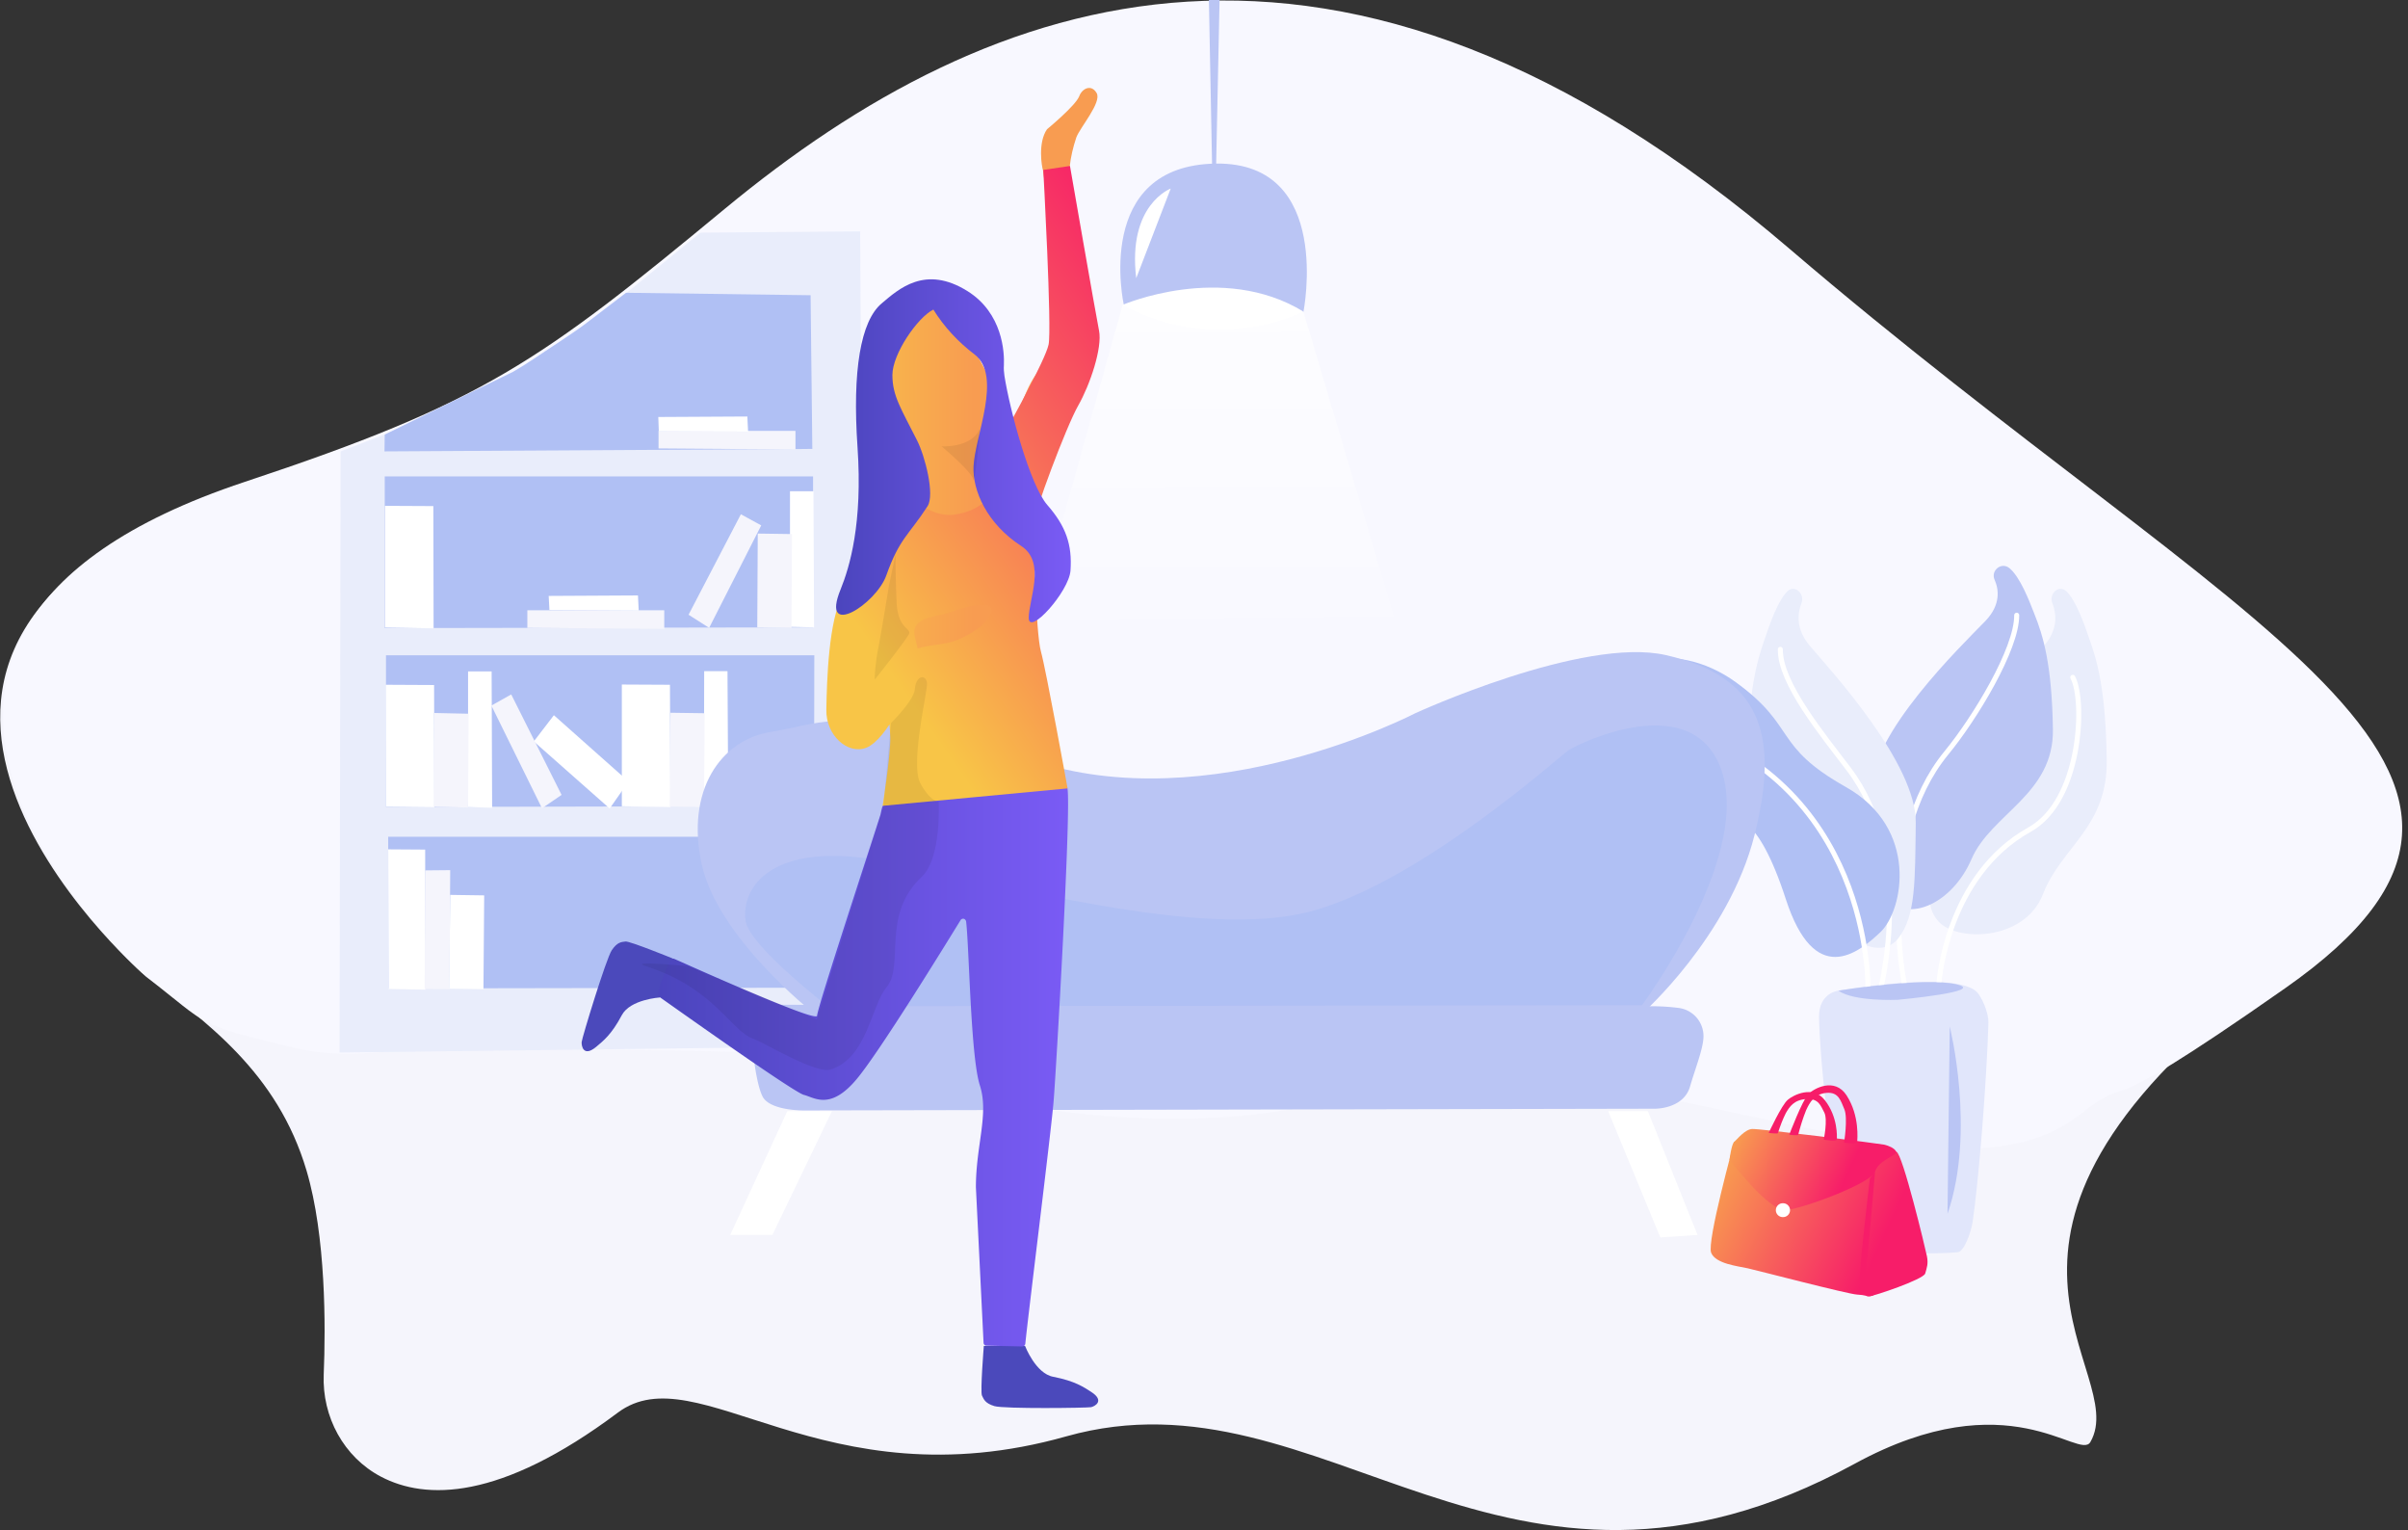 <svg width="414" height="263" fill="none" xmlns="http://www.w3.org/2000/svg"><rect width="100%" height="100%" fill="#333333" stroke="none"/><g clip-path="url(#a)"><path d="M24.358 167.166s-64.644-56.53 16.843-83.242c40.637-13.314 50.19-20.163 81.786-45.94 45.2-36.92 104.429-58.231 181.439 6.849 77.01 65.08 135.13 85.242 84.429 124.248-57.011 43.854-22.301 66.398-29.465 78.776-1.919 3.275-13.944-10.761-40.466 3.701-60.423 32.965-91.167-17.185-135.599-4.679-41.917 11.825-63.451-14.292-77.096-4.084-20.34 15.228-33.09 15.016-40.722 11.017-6.396-3.36-10.149-10.293-9.85-17.567.34-8.252.384-23.735-2.942-35.007-5.032-17.015-17.356-25.692-28.357-34.072z" fill="#F5F5FC"/><path d="M25.083 167.847s-65.284-57.721 17.014-85.03c41.02-13.61 50.658-20.587 82.553-46.96 45.626-37.686 105.409-59.507 183.102 6.977 77.692 66.483 138.285 89.751 85.197 126.97-36.757 25.776-24.306 13.186-35.734 22.033-24.305 18.716-79.568-16.461-124.427-3.658-42.3 12.038-83.449-5.955-101.827-7.188-7.292-.468-36.671-.596-51.468-1.362-8.272-.425-17.397 3.191-28.91.468-17.313-4.126-14.37-3.7-25.5-12.25z" fill="#F8F8FF"/><path d="m95.228 60.529-21.193 14.25c-.298.17-.767-2.85-1.066-2.723l-14.413 5.53-.17 103.32 90.186-1.106-.682-140.029-27.461.213-25.201 20.545z" fill="#E9EDFB"/><path d="M88.235 63.889 66.147 74.693l-.043 2.893 73.556-.426-.299-26.415-31.725-.425-7.078 5.402c-1.237.936-2.772 1.957-4.69 3.233-3.199 2.084-5.118 3.488-7.633 4.934zM66.147 81.882v26.074l73.641-.127V81.882H66.146zM66.36 112.635v26.075l73.598-.17.043-25.905H66.36zM66.743 143.814v26.075l73.642-.128v-25.947H66.743z" fill="#B0C0F4"/><path d="m91.774 127.438 3.454-4.509 12.835 11.4-3.241 4.636-13.048-11.527zM66.317 117.697l8.315.043.043 21.012-8.315-.085-.043-20.97z" fill="#fff"/><path d="m84.482 121.27 3.412-1.914 8.656 17.27-3.369 2.297-8.699-17.653z" fill="#F5F5FC"/><path d="M80.474 115.4h4.05l.086 23.437-4.136-.127V115.4z" fill="#fff"/><path d="m74.675 122.546 5.884.128-.085 16.121-5.885-.128.086-16.121z" fill="#F5F5FC"/><path d="m106.911 117.655 8.273.042.085 21.013-8.358-.128v-20.927zM121.068 115.358h4.009l.128 23.394-4.179-.085.042-23.309z" fill="#fff"/><path d="m115.269 122.504 5.885.085-.128 16.121-5.885-.085.128-16.121z" fill="#F5F5FC"/><path d="m66.743 145.984 6.354.042.043 24.075-6.354-.127-.043-23.99z" fill="#fff"/><path d="m73.097 149.599 4.307-.042-.128 20.459-4.264-.042.085-20.375z" fill="#F5F5FC"/><path d="m77.404 153.81 5.842.085-.128 16.121-5.885-.085.17-16.121z" fill="#fff"/><path d="M113.222 74.055v3.02l23.538.17v-3.19h-23.538z" fill="#F5F5FC"/><path d="m113.18 71.673.085 2.425 15.351.085-.128-2.595-15.308.085zM66.19 86.944l8.314.042.043 21.013-8.358-.128V86.944z" fill="#fff"/><path d="m130.876 90.304-3.497-1.914-8.997 17.269 3.539 2.255 8.955-17.61z" fill="#F5F5FC"/><path d="M135.822 84.434h4.051l.085 23.395-4.136-.085v-23.31z" fill="#fff"/><path d="m130.279 91.708 5.884.085-.085 16.121-5.884-.085.085-16.121zM90.665 104.894v3.02l23.538.17v-3.19H90.665z" fill="#F5F5FC"/><path d="m94.332 102.427.128 2.424 15.351.085-.128-2.594-15.35.085z" fill="#fff"/><path d="M317.9 210.808s-7.078 8.337-1.279 8.55c5.799.213 17.696 6.933 19.956.936 2.26-5.998 6.823-9.018 4.051-9.698-2.772-.681-5.288-3.488-11.13-3.02-5.841.468-11.598 3.232-11.598 3.232z" fill="#F5F5FC"/><path d="M316.066 170.272s-3.326.34-3.326 4.466 2.133 39.601 10.234 40.324c5.245.468 10.831.425 13.603.17 1.194-.127 2.345-3.701 2.558-5.147 1.066-7.061 2.431-24.245 2.729-34.241.043-2.042-1.321-4.722-2.046-5.402-4.051-3.701-23.752-.17-23.752-.17z" fill="#E1E6FB"/><path d="M355.254 101.618c-1.28-1.191-3.07.426-2.388 2.085.639 1.616 1.109 4.381-1.493 7.358-4.008 4.637-18.463 20.29-18.293 30.371.171 10.081-2.985 12.889 0 16.717 2.985 3.828 15.01 3.7 18.165-4.467 3.156-8.166 11.13-11.442 10.959-23.097-.17-11.654-1.535-16.759-2.985-20.757-.852-2.51-2.302-6.636-3.965-8.21z" fill="#E9EDFB"/><path d="M333.379 168.783s1.279-18.248 15.564-26.202c8.954-4.977 9.551-22.247 7.419-26.16" stroke="#fff" stroke-width=".862" stroke-linecap="round" stroke-linejoin="round"/><path d="M335.212 176.439s4.52 17.95-.383 32.2zM345.489 97.663c-1.365-1.149-3.283.383-2.559 1.999.683 1.531 1.152 4.211-1.577 7.061-4.307 4.424-19.743 19.396-19.615 29.052.128 9.656 0 15.27 3.198 18.928 3.198 3.658 10.66.723 14.029-7.061 3.369-7.784 14.157-11.101 13.986-22.288-.17-11.145-1.663-16.037-3.198-19.865-.938-2.424-2.473-6.338-4.264-7.826z" fill="#BAC5F4"/><path d="M327.409 169.166s-5.032-24.799 7.206-39.729c4.904-5.955 12.153-17.908 12.111-23.693" stroke="#fff" stroke-width=".862" stroke-linecap="round" stroke-linejoin="round"/><path d="M307.325 101.618c1.237-1.191 3.028.426 2.388 2.085-.64 1.616-1.066 4.381 1.492 7.358 3.966 4.637 18.293 20.29 18.166 30.371-.128 10.081 0 15.951-2.985 19.822-2.985 3.871-9.85.766-12.963-7.401-3.113-8.167-13.091-11.613-12.963-23.268.128-11.654 1.535-16.759 2.942-20.757.853-2.51 2.26-6.636 3.923-8.21z" fill="#E9EDFB"/><path d="M323.401 169.591s5.756-22.544-5.586-37.432c-4.52-5.955-11.812-14.802-11.727-20.545" stroke="#fff" stroke-width=".862" stroke-linecap="round" stroke-linejoin="round"/><path d="M298.115 140.922s-11.855.255-18.251-14.08c-6.396-14.334 8.017-17.269 18.592-9.57 10.575 7.699 6.268 10.889 18.89 17.992 12.622 7.104 9.893 21.183 5.97 24.927-3.923 3.743-11.343 9.57-16.289-5.658-4.947-15.228-8.912-13.611-8.912-13.611z" fill="#B0C0F4"/><path d="M321.141 169.761s.853-35.9-34.838-45.769" stroke="#fff" stroke-width=".862" stroke-linecap="round" stroke-linejoin="round"/><path d="M316.066 170.272s14.541-2.34 20.212-1.106c5.672 1.233-10.02 2.679-10.02 2.679s-7.505.341-10.192-1.573zM139.788 174.057s-16.374-12.888-19.146-25.521c-2.772-12.634 3.241-21.396 11.982-22.757 8.742-1.361 14.072-5.53 44.731 4.849 30.659 10.379 65.966-8.039 65.966-8.039s28.825-13.229 43.067-9.996c16.204 3.658 19.658 13.441 15.266 30.923-4.392 17.483-19.317 30.711-19.317 30.711l-142.549-.17z" fill="#BAC5F4"/><path d="M132.368 172.696s-2.558 0-2.985 2.552c-.426 2.552.427 10.634 1.706 13.186 1.279 2.553 7.292 2.425 7.292 2.425l146.216-.298s4.861.043 5.97-3.828c.896-3.105 2.175-6.21 2.303-8.38a4.889 4.889 0 0 0-4.222-5.104 35.935 35.935 0 0 0-4.776-.298c-11.129 0-151.504-.255-151.504-.255z" fill="#BAC5F4"/><path d="m125.546 212.255 9.807-21.268h7.676l-10.234 21.268h-7.249zM276.495 190.987l8.955 21.693 6.396-.425-8.528-21.268h-6.823z" fill="#fff"/><path d="M142.304 172.951s-13.475-10.378-14.115-14.675c-.81-5.614 4.265-13.951 23.965-10.251 19.7 3.701 54.453 13.697 73.3 8.593 18.847-5.105 42.556-26.543 44.262-27.691 1.705-1.149 21.875-11.017 26.437 4.041 4.563 15.057-13.858 39.813-13.858 39.813l-139.991.17z" fill="#B0C0F4"/><path d="m207.843 0 .555 28.797.682-.128L209.677 0h-1.834z" fill="#BAC5F4"/><path d="M193.217 52.404s-5.372-24.033 15.905-24.288c20.127-.212 14.968 25.522 14.968 25.522l-30.873-1.234z" fill="#BAC5F4"/><path d="M193.004 52.404s17.099-7.4 31.086 1.149c0 0-14.712 7.784-31.086-1.149zM201.276 32.412s-7.462 2.765-5.927 15.398z" fill="#fff"/><path d="m193.004 52.404-15.095 54.149 61.745-.596-15.564-52.404-31.086-1.149z" fill="url(#b)"/><path d="M298.157 196.261s-4.733 17.142-3.965 19.056c.767 1.914 4.605 2.297 6.311 2.68 1.705.383 17.184 4.424 18.762 4.509 1.577.085 1.449.297 2.132.297.682 0 9.295-2.892 9.594-3.913.298-1.021.554-1.701.298-2.977-.255-1.276-4.178-17.61-5.244-17.951-1.066-.34-27.888-1.701-27.888-1.701z" fill="url(#c)"/><path d="M297.347 199.324s.341-2.68.81-3.063c.469-.383 1.791-2.127 3.07-2.212 1.28-.085 21.875 2.51 22.643 2.68.767.17 1.791.553 2.132 1.191.341.638-2.985 1.404-3.625 3.445-.639 2.042-12.408 6.338-15.308 6.636-2.899.298-9.722-8.677-9.722-8.677z" fill="url(#d)"/><path d="M304.084 194.73s2.218-4.807 3.284-5.7c.938-.808 4.307-2.552 6.353.042 2.303 2.935 2.09 6.338 2.09 6.764 0 .425-2.26.042-2.26.042s.725-3.488.085-4.679c-.597-1.106-.938-2.424-3.07-2.297-2.132.128-2.9 1.319-3.539 2.425-.555 1.106-.981 2.254-1.365 3.445-.085.128-1.578-.042-1.578-.042z" fill="#F71D69"/><path d="M307.624 195.028s2.217-5.87 3.283-6.976c.938-.979 4.52-2.935 6.567.212 2.302 3.573 1.833 7.572 1.833 8.04 0 .467-2.26.085-2.26.085s.683-4.254.043-5.743c-.597-1.361-.938-2.977-3.028-2.807-2.089.17-2.899 1.574-3.539 2.977-.554 1.362-.981 2.765-1.364 4.212 0 .212-1.535 0-1.535 0zM321.482 202.556s-1.961 16.462-1.706 17.568c.256 1.106.896 2.679 1.365 2.679s1.236-.085.938-.467c-.981-1.404-1.407-3.148-1.151-4.807.298-2.68 1.45-16.164 1.45-16.164l-.896 1.191z" fill="#F71D69"/><path d="M306.558 209.192c.659 0 1.194-.533 1.194-1.191s-.535-1.191-1.194-1.191a1.192 1.192 0 1 0 0 2.382z" fill="#fff"/><g clip-path="url(#e)"><path d="M187.592 239.228c-1.272-.817-2.772-1.86-6.497-2.586-3.044-.545-4.861-5.309-4.861-5.309h-7.087s-.637 7.895-.319 8.53c.319.635.5 1.316 2.136 1.815 1.635.499 15.992.318 16.628.182.636-.137 2.408-1.089 0-2.632zM105.179 163.322c-.954 1.407-5.134 15.109-5.179 15.789-.045.681.318 2.632 2.499.817 1.181-.998 2.635-2.087 4.407-5.444 1.453-2.723 6.542-3.04 6.542-3.04l2.18-6.715s-7.359-2.995-8.086-2.904c-.727.091-1.409.091-2.363 1.497z" fill="#4B49BB"/><path d="M151.837 138.459c-.182.045-.409 1.361-.454 1.543-1.045 3.357-10.904 33.302-10.904 34.572 0 1.271-21.125-8.257-24.533-9.754-.272-.137-.545 0-.681.226-.682 1.452-2.635 5.763-1.954 6.262.864.589 23.08 16.424 24.897 16.878 1.817.453 4.543 2.722 9.086-2.723 3.907-4.673 14.811-22.368 17.855-27.313.136-.227.454-.318.681-.181a.66.66 0 0 1 .273.408c.545 4.764.772 23.23 2.362 28.175 1.59 4.946-.681 10.254-.681 17.514l1.317 26.723c0 .272.227.499.5.499l6.133.136c.273 0 .5-.181.545-.453.409-4.311 4.453-36.615 4.861-41.651.455-5.445 3.09-51.133 2.363-53.901-.545-1.724-28.304 2.496-31.666 3.04z" fill="url(#f)"/><path d="M154.109 58.017s1.544-6.17 2.771-6.17c1.227 0 8.677.907 9.586 5.262.909 4.356 4.316 6.806 4.316 12.069 0 5.263 2.181 7.713 2.181 7.713s2.453-7.759 4.27-11.116c1.818-3.357 5.043-5.49 5.043-7.758 0-2.269-2.726-28.04-2.953-28.72-.227-.68-.909-4.764.682-7.078 0 0 4.906-4.038 5.542-5.672.5-1.36 2.09-2.132 2.999-.544.908 1.588-2.862 5.898-3.499 7.622-.545 1.634-.954 3.312-1.135 5.037 0 .453-.909 7.304-.909 10.707 0 3.403 2.044 14.156 2.044 17.559 0 3.403-7.541 17.06-8.223 19.6-.681 2.54-22.624 26.451-23.079 27.132-.454.68-2.726 5.943-2.726 7.758 0 1.815 0 7.759.909 6.624.909-1.134 4.679-10.208 5.361-11.342.681-1.135 6.088-2.223 8.632-2.904 2.544-.681 6.269.681 5.815 2.269-.454 1.588-7.86 4.582-10.222 5.172-1.499.363-7.996 7.531-8.45 9.573-.455 2.042-6.406-.907-6.406-3.856 0-2.95.681-18.013 1.59-20.054.909-2.042 5.043-10.935 7.315-15.517 2.271-4.583-2.726-6.851-3.635-10.027-.909-3.176 2.181-13.34 2.181-13.34z" fill="url(#g)"/><path d="M173.735 72.58s5.952-10.662 6.542-13.339c.591-2.677-.908-30.036-.908-30.036l4.588-.68s4.407 25.362 4.998 28.311c.59 2.95-1.545 9.302-3.59 12.886-2.044 3.584-7.677 18.602-7.677 20.371 0 1.77.363 18.603 1.272 21.869.908 3.267 4.588 23.548 4.588 23.548l-31.802 2.994s1.409-8.847 1.318-11.796c-.227-6.488-1.999-11.298 2.726-14.337 3.18-1.997 6.178-1.044 9.586-2.723 3.952-1.951 4.861-3.539 5.088-4.628.136-.635-.863-2.087-6.996.182-2.045.771-6.179.726-6.27 3.357-.045 2.224 2.817 7.033-.636 9.211 0 0-3.953 9.301-7.632 10.753-3.181 1.225-6.951-2.133-6.861-6.534.091-5.263.409-15.335 2.817-19.736 2.408-4.401 8.996-15.699 10.177-16.606 1.181-.907 4.77 3.403 8.95 2.813 4.179-.59 5.906-2.54 6.814-4.582.909-2.042 2.908-11.298 2.908-11.298z" fill="url(#h)"/><path d="M160.469 53.207c1.863 2.994 4.271 5.58 7.087 7.713 4.816 3.72.046 14.065-.181 19.237-.182 4.129 2.271 9.846 8.223 13.702 4.27 2.813 1.272 9.165 1.272 12.341s6.905-4.492 7.178-8.121c.318-4.492-.818-7.668-3.998-11.298-2.953-3.403-6.406-16.152-7.36-22.186-.091-.635-.136-1.225-.091-1.86.091-2.133-.181-8.893-6.269-12.704-7.269-4.537-11.812-.363-14.765 2.132-3.59 3.04-5.043 11.524-4.135 24.682.909 13.158-1.363 20.644-2.907 24.455-3.544 8.666 6.088 2.586 7.859-2.405 2.272-6.397 3.862-6.896 7.088-11.887 1.272-1.95-.409-8.575-1.818-11.343-2.68-5.353-4.225-7.577-4.225-11.206 0-3.63 4.316-9.891 7.042-11.252z" fill="url(#i)"/><path opacity=".07" d="M161.877 76.709s5.134.317 6.543-2.95c.136-.362-.818 9.983-1.091 8.621-.363-1.406-5.452-5.671-5.452-5.671zM152.837 100.62s-1.182 7.35-1.818 10.707a31.87 31.87 0 0 0-.636 5.49s4.362-5.445 5.77-7.622c.863-1.361-1.772-.681-1.999-5.672-.227-4.99-.182-8.212-.182-8.212l-1.135 5.309zM153.2 124.258s3.907-3.811 4.089-5.808c.227-2.631 2.09-2.495 2.09-.862 0 1.634-2.908 13.838-1.136 17.06 1.772 3.221 3.18 3.176 3.18 3.176l-9.54.68 1.317-14.246z" fill="#000"/><path opacity=".07" d="M161.378 137.778s.545 9.71-2.908 12.931c-7.042 6.579-2.907 15.199-6.042 18.965-2.635 3.131-3.317 12.16-9.632 14.156-2.498.817-11.494-4.673-13.311-5.308-3.862-1.316-6.588-8.712-18.627-12.523-2.817-.907 7.405.046 7.405.046l22.171 9.164 11.449-36.705 9.495-.726z" fill="#000"/></g></g><defs><linearGradient id="b" x1="208.677" y1="23.216" x2="208.805" y2="117.544" gradientUnits="userSpaceOnUse"><stop stop-color="#fff"/><stop offset="1" stop-color="#fff" stop-opacity="0"/></linearGradient><linearGradient id="c" x1="287.274" y1="196.457" x2="323.542" y2="213.297" gradientUnits="userSpaceOnUse"><stop stop-color="#F8C547"/><stop offset="1" stop-color="#F71D69"/></linearGradient><linearGradient id="d" x1="292.889" y1="192.013" x2="316.994" y2="203.207" gradientUnits="userSpaceOnUse"><stop stop-color="#F8C547"/><stop offset="1" stop-color="#F71D69"/></linearGradient><linearGradient id="f" x1="113.169" y1="183.216" x2="183.549" y2="183.216" gradientUnits="userSpaceOnUse"><stop stop-color="#4B45BD"/><stop offset="1" stop-color="#7A5BF5"/></linearGradient><linearGradient id="g" x1="115.356" y1="77.674" x2="167.426" y2="77.674" gradientUnits="userSpaceOnUse"><stop stop-color="#F87B58"/><stop offset=".5" stop-color="#F8C548"/><stop offset="1" stop-color="#F89C51"/></linearGradient><linearGradient id="h" x1="146.72" y1="106.504" x2="212.316" y2="60.788" gradientUnits="userSpaceOnUse"><stop stop-color="#F8C547"/><stop offset="1" stop-color="#F71D69"/></linearGradient><linearGradient id="i" x1="143.746" y1="77.482" x2="184.099" y2="77.482" gradientUnits="userSpaceOnUse"><stop stop-color="#4B45BD"/><stop offset="1" stop-color="#7A5BF5"/></linearGradient><clipPath id="a"><path fill="#fff" d="M0 0h413v263H0z"/></clipPath><clipPath id="e"><path fill="#fff" transform="translate(100 15)" d="M0 0h89v227H0z"/></clipPath></defs></svg>